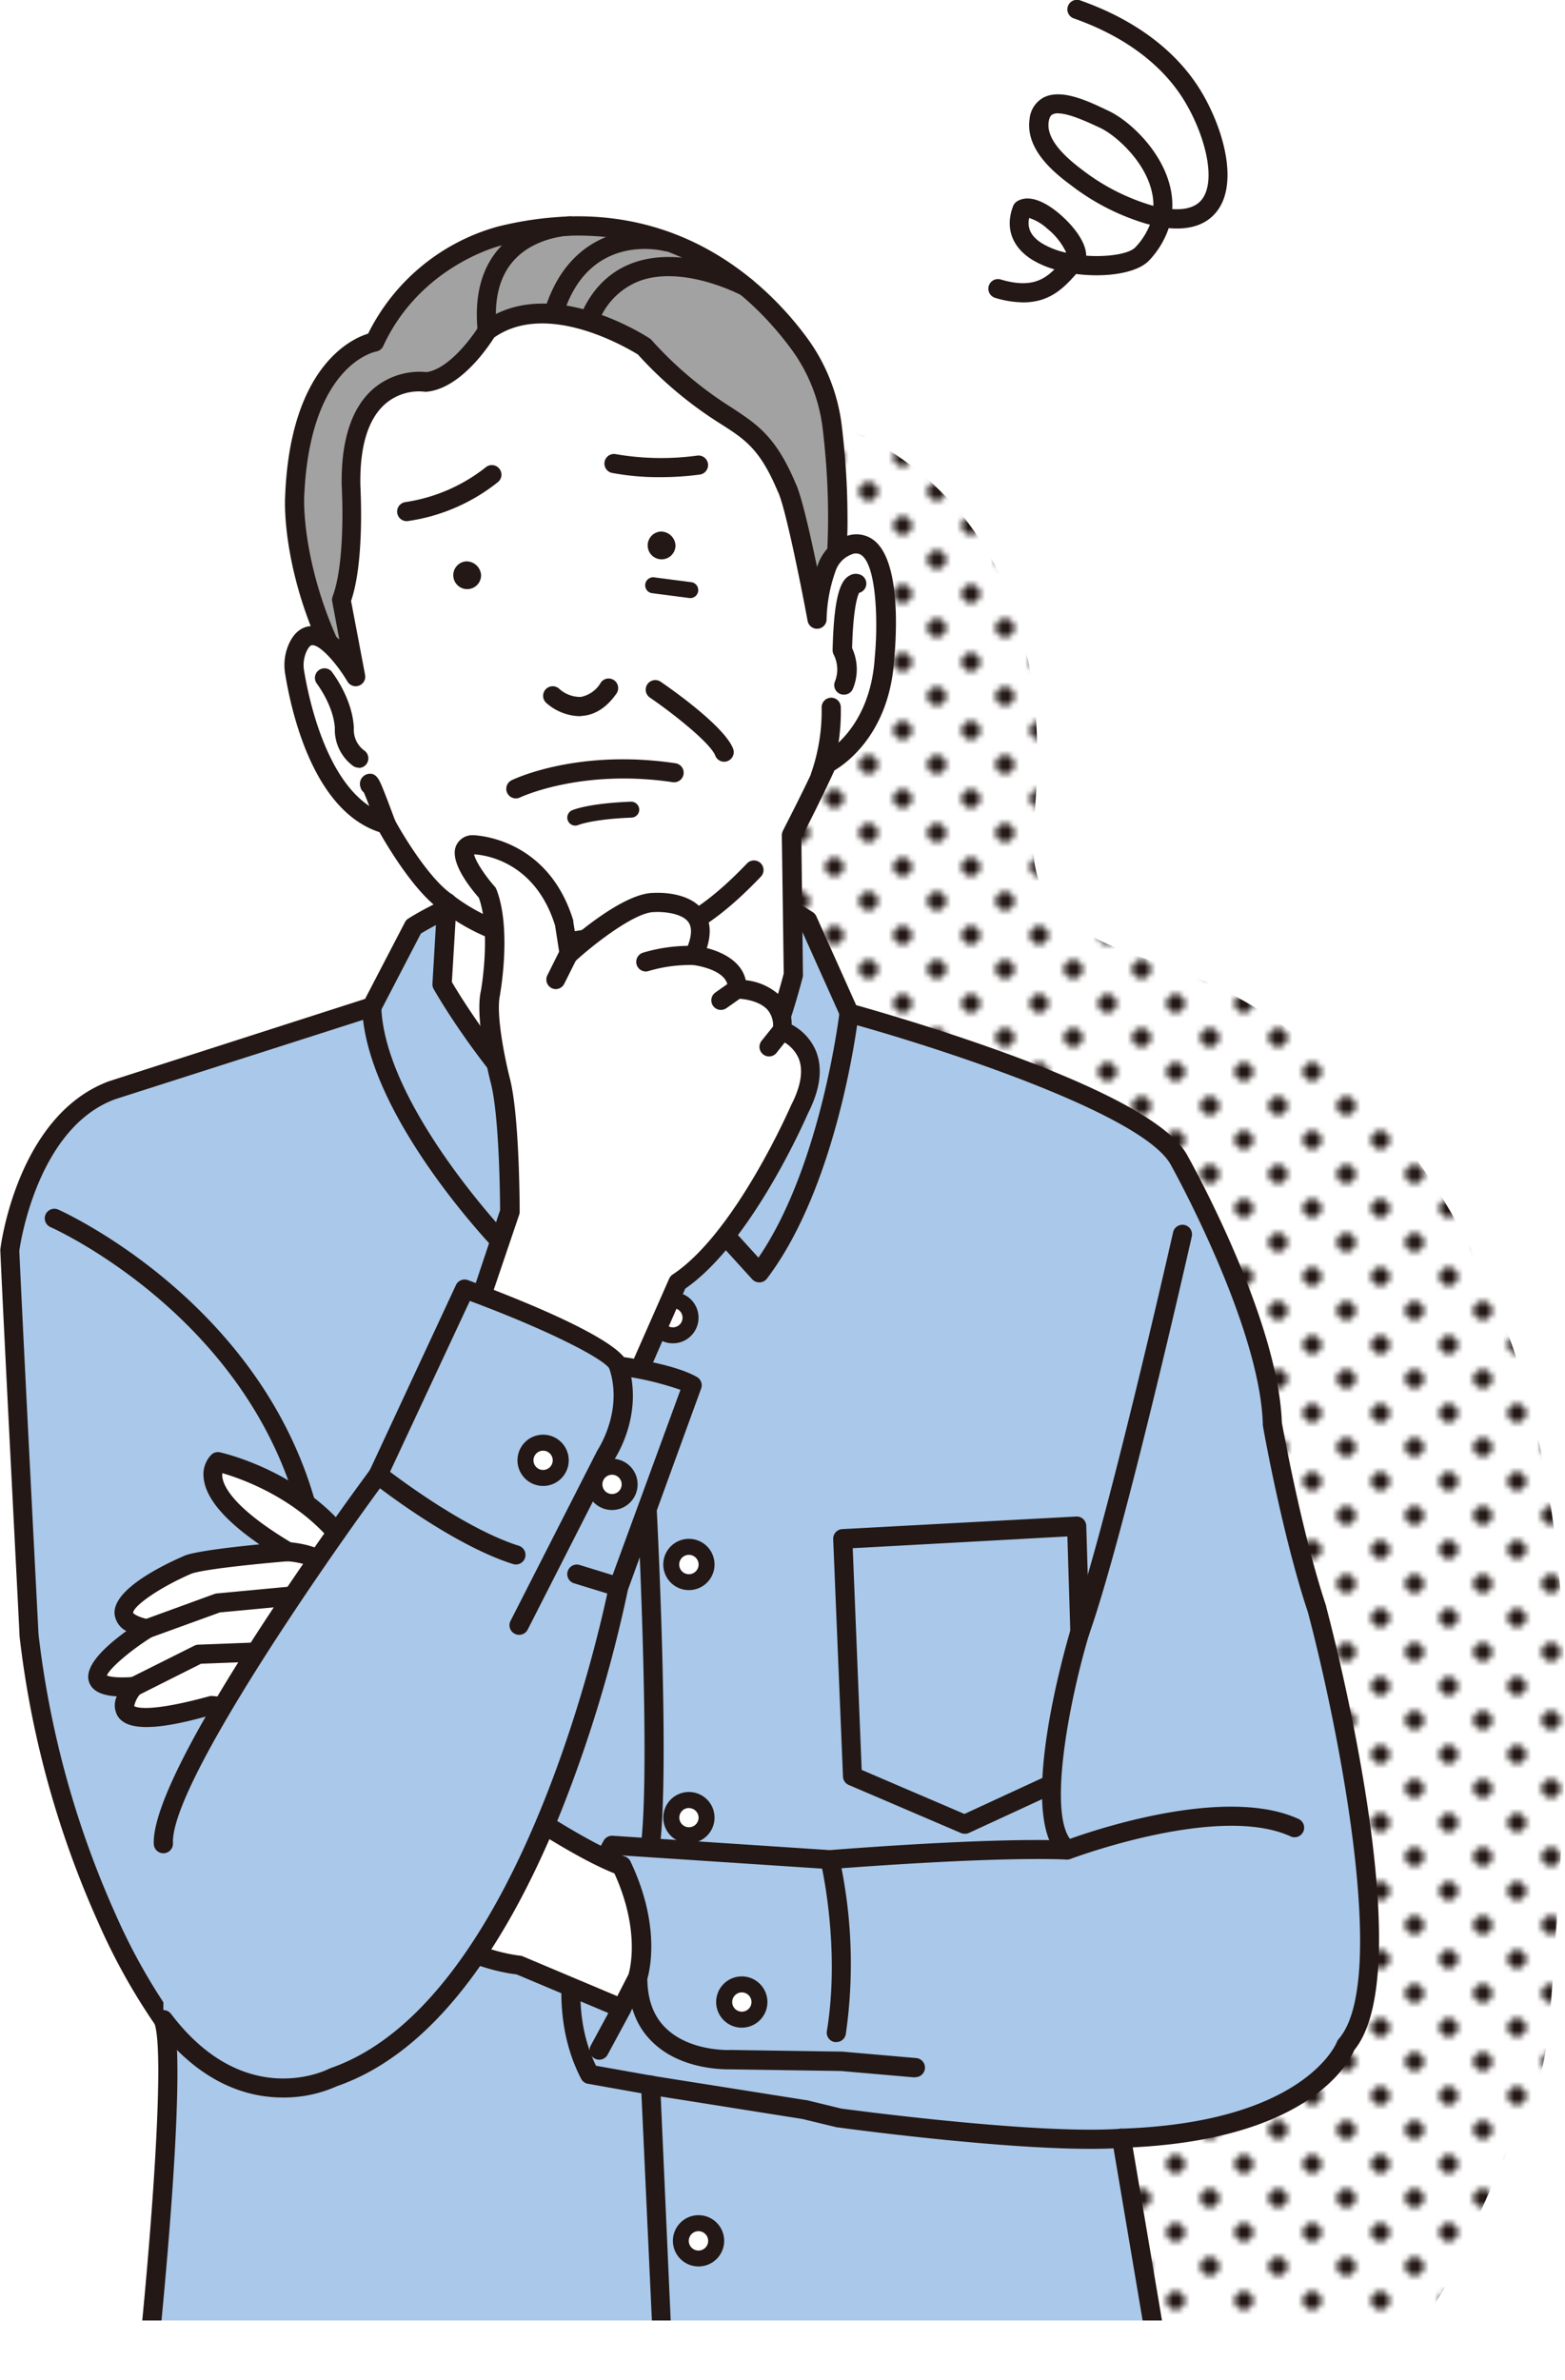 <svg xmlns="http://www.w3.org/2000/svg" xmlns:xlink="http://www.w3.org/1999/xlink" viewBox="0 0 277.9 422.48"><defs><style>.cls-1{fill:none;}.cls-2{fill:#231815;}.cls-3{clip-path:url(#clip-path);}.cls-4{fill:url(#新規パターンスウォッチ_5);}.cls-5{fill:#aac8e9;}.cls-6{fill:#a2a2a2;}.cls-7{fill:#fff;}</style><clipPath id="clip-path" transform="translate(-13.17 -93.77)"><rect class="cls-1" width="325.97" height="505.72"/></clipPath><pattern id="新規パターンスウォッチ_5" data-name="新規パターンスウォッチ 5" width="11.98" height="11.98" patternTransform="translate(9.85 -12.9) scale(1.01)" patternUnits="userSpaceOnUse" viewBox="0 0 11.98 11.98"><rect class="cls-1" width="11.98" height="11.98"/><path class="cls-2" d="M1.64,0A1.63,1.63,0,0,1,0,1.64,1.63,1.63,0,0,1-1.64,0,1.63,1.63,0,0,1,0-1.64,1.63,1.63,0,0,1,1.64,0Z"/><path class="cls-2" d="M13.62,0A1.64,1.64,0,0,1,12,1.64,1.64,1.64,0,0,1,10.33,0,1.64,1.64,0,0,1,12-1.64,1.64,1.64,0,0,1,13.62,0Z"/><path class="cls-2" d="M1.64,12A1.64,1.64,0,0,1,0,13.62,1.64,1.64,0,0,1-1.64,12,1.64,1.64,0,0,1,0,10.33,1.64,1.64,0,0,1,1.64,12Z"/><path class="cls-2" d="M7.63,6A1.64,1.64,0,1,1,6,4.35,1.64,1.64,0,0,1,7.63,6Z"/><path class="cls-2" d="M13.62,12A1.65,1.65,0,1,1,12,10.33,1.65,1.65,0,0,1,13.62,12Z"/></pattern></defs><g id="レイヤー_2" data-name="レイヤー 2"><g id="文字"><g class="cls-3"><path class="cls-4" d="M273.49,514c-5-10.32-10.43-3.63-4.26-13.29,2.63-4.13,12.37-27.23,14.73-31.52,3.61-6.56,4.22-14.29,4.76-21.75,2.51-34.71,4.95-70.14-3.72-103.84s-30.57-66-63.29-77.81c-9.38-3.39-20.86-6.35-24.11-15.78-1.47-4.29-.93-9-.58-13.5,3.92-49.91-26.52-70.94-57.53-72.11-9.38-.35-18.57,12.35-25.38,18.82s-9.41,16-10.28,25.22c-2.59,27.59,8.39,55.13,5.78,82.72-1.68,17.72-8.85,34.36-14.1,51.37-14.06,45.54-14.32,94-14.47,141.7,0,11.25,1.38,24.94,11.59,29.68,3.66,1.7,7.82,1.83,11.85,1.93,52.62,1.31,116.39-.75,169-1.84" transform="translate(-13.17 -93.77)"/><path class="cls-5" d="M79.17,272.5l7.4-14.22s35.28-23.33,70-1.14l7.4,16.5s52.35,14.23,58.61,26.18c0,0,15.93,28.45,16.5,46.66,0,0,3.41,19.34,8,33,0,0,17.07,63.73,5.12,77.39,0,0-5.41,15.37-39.84,16.5l6.83,40.4H39.34s5.69-54,2.84-61.45c0,0-18.78-25-23.9-68.29,0,0-2.84-55.19-3.41-68.28,0,0,2.84-22.76,18.21-28.45Z" transform="translate(-13.17 -93.77)"/><path class="cls-2" d="M219.15,515.47H39.34a1.7,1.7,0,0,1-1.7-1.87c2.25-21.32,4.87-54.73,3-60.48a109.92,109.92,0,0,1-10-18,171.81,171.81,0,0,1-14-50.87s0-.07,0-.11c0-.55-2.85-55.35-3.41-68.3a1.31,1.31,0,0,1,0-.28c.12-1,3.16-23.86,19.3-29.84L78,271.1l7.08-13.61a1.65,1.65,0,0,1,.57-.63c.36-.24,36.61-23.68,71.84-1.16a1.76,1.76,0,0,1,.64.74l7.07,15.77c3,.85,14.45,4.12,26.32,8.44,18.81,6.85,29.77,13,32.57,18.38.64,1.13,16.05,28.86,16.7,47.27.29,1.63,3.6,19.81,7.88,32.64l0,.1c.7,2.63,17,64.12,4.95,78.72-1,2.34-8.12,15.68-39.31,17.23l6.51,38.5a1.72,1.72,0,0,1-.38,1.38A1.7,1.7,0,0,1,219.15,515.47Zm-177.93-3.4H217.14l-6.49-38.41a1.67,1.67,0,0,1,.36-1.36,1.72,1.72,0,0,1,1.26-.63c32.6-1.07,38.23-15.23,38.29-15.38a1.75,1.75,0,0,1,.32-.54c9.3-10.63-.79-58.26-5.47-75.78-4.54-13.61-8-33-8-33.2a1.94,1.94,0,0,1,0-.24c-.55-17.58-16.13-45.6-16.29-45.88-4.87-9.31-43.21-21.47-57.57-25.37a1.71,1.71,0,0,1-1.11-.94l-7.18-16c-31.38-19.71-63.61-1.13-67.36,1.17l-7.18,13.82a1.77,1.77,0,0,1-1,.83L33.6,288.92c-13.56,5-16.76,25.08-17,26.91.57,13,3.3,66,3.41,68.06a168.54,168.54,0,0,0,13.67,49.69,106.44,106.44,0,0,0,9.89,17.72,1.5,1.5,0,0,1,.23.41C46.46,458.72,42.31,501.44,41.22,512.07Zm38-239.57h0Z" transform="translate(-13.17 -93.77)"/><path class="cls-6" d="M79.74,154.43s-13.37,2.27-14.23,27.88c0,0-1.14,22.19,18.5,45.24l54.62,10.24L156.56,219s8.19-18.36,4.4-49.51a31.14,31.14,0,0,0-5.87-14.79c-6.42-8.72-19.45-21.4-40.64-20.83a58.44,58.44,0,0,0-12.52,1.77A35.08,35.08,0,0,0,79.74,154.43Z" transform="translate(-13.17 -93.77)"/><path class="cls-2" d="M138.63,239.49a1.63,1.63,0,0,1-.31,0L83.69,229.22a1.67,1.67,0,0,1-1-.57c-19.84-23.29-18.94-45.49-18.9-46.43C64.58,159.15,75.29,154,78.54,153a36.54,36.54,0,0,1,23-19,61.08,61.08,0,0,1,12.85-1.81c22.36-.59,35.95,13.23,42.06,21.52a33,33,0,0,1,6.19,15.59c3.8,31.27-4.2,49.65-4.54,50.41a1.8,1.8,0,0,1-.32.49L139.86,239A1.7,1.7,0,0,1,138.63,239.49ZM84.91,226,138,236l17.07-17.88c.94-2.31,7.6-20.06,4.17-48.37a29.72,29.72,0,0,0-5.56-14c-7-9.48-19.47-20.66-39.23-20.14a57.35,57.35,0,0,0-12.15,1.72c-.17,0-14.4,3.46-21.06,17.84a1.71,1.71,0,0,1-1.24,1c-.52.1-12,2.59-12.83,26.27C67.2,182.61,66.39,203.94,84.91,226Zm-5.17-71.56h0Z" transform="translate(-13.17 -93.77)"/><path class="cls-7" d="M88.84,161.54s-13.65-2.28-13.37,18.21c0,0,.85,13.66-1.71,20.48l2.56,13.66s-7.17-12.19-10.34-5a7.64,7.64,0,0,0-.48,4.33c1,5.88,4.85,23.78,16.23,26.87,0,0,5.69,10.52,10.81,13.94l-.85,14.51S103.25,288.94,119,300.1c0,0,22.19,15.36,35-33.29l-.29-24.75s3.7-7.11,6.26-12.81c0,0,9.39-4.55,10.25-18.77,0,0,2.2-22.82-6.37-19.93a6.45,6.45,0,0,0-3.78,3.65,28.84,28.84,0,0,0-1.8,9.45s-3.7-19.92-5.41-23.33c-6-14.23-10.53-9.11-25.32-25,0,0-16.79-11.1-27.89-2.85C99.65,152.43,94.53,161,88.84,161.54Z" transform="translate(-13.17 -93.77)"/><path class="cls-2" d="M127.14,304.11A17.15,17.15,0,0,1,118,301.5c-15.9-11.26-27.34-31.3-27.82-32.14a1.72,1.72,0,0,1-.22-.94l.8-13.58c-4.47-3.5-8.94-11.1-10.21-13.34C69,237.75,65,220.73,63.82,213.48a9.28,9.28,0,0,1,.61-5.3c1.13-2.57,2.78-3.2,4-3.26,1.74-.09,3.45,1,5,2.39l-1.27-6.76a1.66,1.66,0,0,1,.08-.91c2.4-6.41,1.61-19.65,1.6-19.79-.11-8,1.8-13.78,5.67-17.1a12.66,12.66,0,0,1,9.41-2.92c3.92-.55,8.06-6.13,9.35-8.27a1.59,1.59,0,0,1,.44-.49c11.92-8.86,29.11,2.31,29.83,2.79a1.58,1.58,0,0,1,.31.26,66.64,66.64,0,0,0,14.23,12c4.55,3,7.85,5.1,11.4,13.53,1,2.1,2.56,8.94,3.77,14.77.1-.29.21-.57.32-.84a8.15,8.15,0,0,1,4.81-4.6,5.07,5.07,0,0,1,5,.73c5,3.93,3.85,18.16,3.58,21-.79,13.09-8.42,18.53-10.62,19.83-2.19,4.82-5.1,10.49-5.87,12l.28,24.33a1.68,1.68,0,0,1-.06.45c-5.31,20.18-12.91,32.22-22.59,35.8A17,17,0,0,1,127.14,304.11Zm-33.73-36c1.76,3,12.56,20.67,26.57,30.6a13.74,13.74,0,0,0,12,1.11c5.86-2.19,14.15-9.74,20.36-33.22L152,242.08a1.89,1.89,0,0,1,.19-.81c0-.07,3.71-7.13,6.22-12.71a1.7,1.7,0,0,1,.81-.84c.34-.17,8.51-4.37,9.29-17.35.6-6.29.28-16-2.31-18a1.74,1.74,0,0,0-1.81-.17,4.72,4.72,0,0,0-2.76,2.71,27,27,0,0,0-1.68,8.87,1.7,1.7,0,0,1-3.37.22c-1.47-7.91-4.08-20.53-5.25-22.88a.93.93,0,0,0-.05-.1c-3.15-7.51-5.78-9.22-10.14-12a69.81,69.81,0,0,1-14.71-12.33c-1.68-1-16-9.67-25.51-3-1.12,1.78-6,9-11.92,9.62a1.63,1.63,0,0,1-.44,0h0a9.15,9.15,0,0,0-6.95,2.14c-3.05,2.65-4.55,7.48-4.45,14.36,0,.48.81,13.46-1.65,20.65L78,213.58a1.7,1.7,0,0,1-3.14,1.17c-1.84-3.11-4.83-6.53-6.26-6.44-.47,0-.9.88-1.06,1.25a5.89,5.89,0,0,0-.36,3.36c.87,5.27,4.53,22.67,15,25.51a1.73,1.73,0,0,1,1.06.83c0,.1,5.55,10.19,10.25,13.33a1.71,1.71,0,0,1,.76,1.52Z" transform="translate(-13.17 -93.77)"/><path class="cls-2" d="M81.73,241.77a1.7,1.7,0,0,1-1.6-1.12c-1.36-3.75-2-5.45-2.37-6.22a1.63,1.63,0,0,1-.59-.94,1.8,1.8,0,0,1,1.19-2.28c1.55-.44,2.15,1,2.67,2.24s1.28,3.25,2.3,6a1.71,1.71,0,0,1-1,2.18A2,2,0,0,1,81.73,241.77Z" transform="translate(-13.17 -93.77)"/><path class="cls-2" d="M158.83,233.23a1.78,1.78,0,0,1-.59-.1,1.7,1.7,0,0,1-1-2.19,33.59,33.59,0,0,0,1.83-11.53,1.7,1.7,0,0,1,3.4-.15,36.64,36.64,0,0,1-2,12.86A1.69,1.69,0,0,1,158.83,233.23Z" transform="translate(-13.17 -93.77)"/><path class="cls-2" d="M130.43,261a4.24,4.24,0,0,1-1.47-.22A1.7,1.7,0,0,1,130,257.5c.26.05,5.13.74,15.82-10.45a1.7,1.7,0,1,1,2.46,2.35C138.72,259.42,133,261,130.43,261Z" transform="translate(-13.17 -93.77)"/><path class="cls-2" d="M111.91,262.71c-11.61,0-20-7-20.47-7.41a1.7,1.7,0,1,1,2.2-2.59c.19.16,11,9.06,24.11,5.9a1.7,1.7,0,1,1,.79,3.31A28.33,28.33,0,0,1,111.91,262.71Z" transform="translate(-13.17 -93.77)"/><path class="cls-2" d="M163,217.09a1.61,1.61,0,0,1-.7-.15,1.69,1.69,0,0,1-.84-2.25,5.82,5.82,0,0,0-.23-4.67,1.71,1.71,0,0,1-.21-.86c.23-10.29,1.62-12.45,3-13.21a2.14,2.14,0,0,1,2.12-.06,1.7,1.7,0,0,1-.42,3.13c-.32.66-1.06,2.92-1.24,9.81a9,9,0,0,1,.12,7.27A1.7,1.7,0,0,1,163,217.09Zm1.43-18.23Zm0,0h0Z" transform="translate(-13.17 -93.77)"/><path class="cls-2" d="M76.86,230.05a1.69,1.69,0,0,1-1-.31A8,8,0,0,1,72.63,223c-.28-4.14-3.26-7.93-3.29-8A1.7,1.7,0,0,1,72,212.92c.15.19,3.72,4.71,4,10v.24A4.54,4.54,0,0,0,77.84,227a1.7,1.7,0,0,1-1,3.1Z" transform="translate(-13.17 -93.77)"/><path class="cls-2" d="M130.47,178.48a44.69,44.69,0,0,1-8.7-.77,1.7,1.7,0,0,1,.72-3.32,47.34,47.34,0,0,0,14.5.26,1.7,1.7,0,0,1,.45,3.37A52.66,52.66,0,0,1,130.47,178.48Z" transform="translate(-13.17 -93.77)"/><path class="cls-2" d="M85.43,186.29a1.7,1.7,0,0,1-.22-3.39,30.18,30.18,0,0,0,14.19-6.15,1.7,1.7,0,1,1,2.22,2.58,33.13,33.13,0,0,1-16,6.94Z" transform="translate(-13.17 -93.77)"/><path class="cls-2" d="M98.6,195.91a2.47,2.47,0,1,1-2.71-2.48A2.61,2.61,0,0,1,98.6,195.91Z" transform="translate(-13.17 -93.77)"/><path class="cls-2" d="M133.12,190.61a2.47,2.47,0,1,1-2.71-2.47A2.59,2.59,0,0,1,133.12,190.61Z" transform="translate(-13.17 -93.77)"/><path class="cls-2" d="M115.94,220.91a9.28,9.28,0,0,1-5.79-2.37,1.7,1.7,0,0,1,2.33-2.48,5.53,5.53,0,0,0,3.84,1.43,5.27,5.27,0,0,0,3.56-2.58,1.7,1.7,0,0,1,2.79,1.94c-1.69,2.44-3.72,3.79-6,4C116.41,220.9,116.17,220.91,115.94,220.91Z" transform="translate(-13.17 -93.77)"/><path class="cls-2" d="M141.76,229a1.69,1.69,0,0,1-1.58-1.09c-.85-2.2-7.3-7.35-11.61-10.3a1.7,1.7,0,0,1,1.92-2.81c1.88,1.29,11.32,7.9,12.86,11.89a1.7,1.7,0,0,1-1,2.2A1.61,1.61,0,0,1,141.76,229Z" transform="translate(-13.17 -93.77)"/><path class="cls-2" d="M104.78,235.51a1.7,1.7,0,0,1-.75-3.23c.47-.23,11.78-5.61,29.16-3a1.7,1.7,0,0,1-.5,3.36c-16.28-2.44-27.07,2.65-27.17,2.7A1.78,1.78,0,0,1,104.78,235.51Z" transform="translate(-13.17 -93.77)"/><path class="cls-2" d="M115.31,240.34a1.42,1.42,0,0,1-.58-2.71c.28-.12,3-1.25,10.48-1.54a1.44,1.44,0,0,1,1.47,1.36,1.42,1.42,0,0,1-1.36,1.47c-6.91.27-9.43,1.3-9.46,1.31A1.29,1.29,0,0,1,115.31,240.34Z" transform="translate(-13.17 -93.77)"/><path class="cls-2" d="M135.79,199.94h-.18l-6.55-.85a1.42,1.42,0,1,1,.37-2.81l6.54.85a1.42,1.42,0,0,1-.18,2.82Z" transform="translate(-13.17 -93.77)"/><path class="cls-2" d="M101.93,315.74a1.65,1.65,0,0,1-1.23-.53c-.93-1-22.65-24-23.23-42.66a1.7,1.7,0,0,1,3.4-.1c.54,17.34,22.07,40.19,22.29,40.42a1.69,1.69,0,0,1-.06,2.4A1.66,1.66,0,0,1,101.93,315.74Z" transform="translate(-13.17 -93.77)"/><path class="cls-2" d="M148,321.43a1.73,1.73,0,0,1-1.26-.55l-5.69-6.26a1.7,1.7,0,1,1,2.52-2.29l4.28,4.71c11.12-16.21,14.36-43.31,14.4-43.6a1.69,1.69,0,0,1,1.88-1.49,1.71,1.71,0,0,1,1.5,1.88c-.15,1.23-3.62,30.25-16.27,46.93a1.72,1.72,0,0,1-1.28.67Z" transform="translate(-13.17 -93.77)"/><path class="cls-7" d="M135.79,327.7a3.13,3.13,0,1,1-3.13-3.13A3.13,3.13,0,0,1,135.79,327.7Z" transform="translate(-13.17 -93.77)"/><path class="cls-2" d="M132.66,332.25a4.55,4.55,0,1,1,4.55-4.55A4.55,4.55,0,0,1,132.66,332.25Zm0-6.26a1.71,1.71,0,1,0,1.71,1.71A1.7,1.7,0,0,0,132.66,326Z" transform="translate(-13.17 -93.77)"/><path class="cls-7" d="M138.63,371.52a3.13,3.13,0,1,1-3.13-3.13A3.13,3.13,0,0,1,138.63,371.52Z" transform="translate(-13.17 -93.77)"/><path class="cls-2" d="M135.5,376.06a4.55,4.55,0,1,1,4.55-4.54A4.55,4.55,0,0,1,135.5,376.06Zm0-6.26a1.72,1.72,0,1,0,1.72,1.72A1.72,1.72,0,0,0,135.5,369.8Z" transform="translate(-13.17 -93.77)"/><path class="cls-7" d="M148,449.19a3.13,3.13,0,1,1-3.13-3.13A3.13,3.13,0,0,1,148,449.19Z" transform="translate(-13.17 -93.77)"/><path class="cls-2" d="M144.89,453.74a4.55,4.55,0,1,1,4.55-4.55A4.55,4.55,0,0,1,144.89,453.74Zm0-6.26a1.71,1.71,0,1,0,1.72,1.71A1.71,1.71,0,0,0,144.89,447.48Z" transform="translate(-13.17 -93.77)"/><circle class="cls-7" cx="122.34" cy="322.7" r="3.13"/><path class="cls-2" d="M135.5,421a4.55,4.55,0,1,1,4.55-4.55A4.55,4.55,0,0,1,135.5,421Zm0-6.26a1.71,1.71,0,1,0,1.72,1.71A1.72,1.72,0,0,0,135.5,414.76Z" transform="translate(-13.17 -93.77)"/><path class="cls-7" d="M140.34,491.58a3.13,3.13,0,1,1-3.13-3.13A3.13,3.13,0,0,1,140.34,491.58Z" transform="translate(-13.17 -93.77)"/><path class="cls-2" d="M137.21,496.13a4.55,4.55,0,1,1,4.55-4.55A4.55,4.55,0,0,1,137.21,496.13Zm0-6.26a1.72,1.72,0,1,0,1.71,1.71A1.72,1.72,0,0,0,137.21,489.87Z" transform="translate(-13.17 -93.77)"/><path class="cls-2" d="M202.65,423.86a1.7,1.7,0,0,1-1.1-.4c-8-6.78.72-37,1.75-40.48,6.18-17.43,18.06-69.92,18.18-70.45a1.7,1.7,0,1,1,3.32.75c-.49,2.16-12.05,53.22-18.27,70.75-3.59,12.05-7.55,32.8-2.78,36.83a1.7,1.7,0,0,1-1.1,3Z" transform="translate(-13.17 -93.77)"/><path class="cls-2" d="M67.79,363.54a1.71,1.71,0,0,1-1.65-1.26c-9.34-35.17-43.64-50.51-44-50.66a1.7,1.7,0,1,1,1.36-3.12c.36.16,36.15,16.12,45.92,52.91a1.71,1.71,0,0,1-1.21,2.08A2.1,2.1,0,0,1,67.79,363.54Z" transform="translate(-13.17 -93.77)"/><path class="cls-2" d="M184.44,419.31a1.71,1.71,0,0,1-.67-.14l-19.91-8.53a1.68,1.68,0,0,1-1-1.5L161.12,367a1.71,1.71,0,0,1,1.61-1.77L204.27,363a1.67,1.67,0,0,1,1.24.44,1.73,1.73,0,0,1,.55,1.2l.57,18.78a1.7,1.7,0,0,1-3.4.11l-.52-17-38.12,2.09,1.59,39.36,18.24,7.82,14.1-6.51a1.7,1.7,0,1,1,1.43,3.08l-14.8,6.83A1.6,1.6,0,0,1,184.44,419.31Z" transform="translate(-13.17 -93.77)"/><path class="cls-2" d="M128.68,423l-.21,0A1.69,1.69,0,0,1,127,421.1c1.67-13.92-.56-58.44-.58-58.89a1.69,1.69,0,0,1,1.61-1.78A1.66,1.66,0,0,1,129.8,362c.1,1.84,2.27,45.26.56,59.47A1.7,1.7,0,0,1,128.68,423Z" transform="translate(-13.17 -93.77)"/><path class="cls-2" d="M131,515.47a1.7,1.7,0,0,1-1.7-1.62L127,464a1.7,1.7,0,0,1,1.62-1.77,1.68,1.68,0,0,1,1.78,1.62l2.22,49.85a1.69,1.69,0,0,1-1.62,1.77Z" transform="translate(-13.17 -93.77)"/><path class="cls-2" d="M206.74,475.25c-16.71,0-43.45-3.62-44.72-3.8a.47.47,0,0,1-.17,0l-6.2-1.5-27.19-4.31-10.89-1.94a1.68,1.68,0,0,1-1.21-.89c-4-7.71-4.62-17.5-1.67-28.3a63.29,63.29,0,0,1,5.69-14,1.72,1.72,0,0,1,1.58-.84l38.57,2.55c2.28-.18,27.92-2.22,41.84-1.71,3.3-1.23,27.92-10,41.39-3.82a1.7,1.7,0,1,1-1.42,3.09c-12.85-5.89-38.82,3.93-39.08,4a1.74,1.74,0,0,1-.68.11c-14-.56-41.62,1.68-41.9,1.7h-.25l-37.61-2.48c-2.24,4.25-11,22.6-3.82,37.39l10,1.78,27.23,4.32.13,0,6.17,1.5c1.93.26,35,4.66,49.64,3.58a1.7,1.7,0,0,1,.25,3.39C210.75,475.2,208.82,475.25,206.74,475.25Z" transform="translate(-13.17 -93.77)"/><line class="cls-7" x1="106.4" y1="363.96" x2="110.39" y2="356.56"/><path class="cls-2" d="M119.57,459.43a1.71,1.71,0,0,1-1.5-2.51l4-7.4a1.7,1.7,0,1,1,3,1.61l-4,7.4A1.71,1.71,0,0,1,119.57,459.43Z" transform="translate(-13.17 -93.77)"/><path class="cls-2" d="M175.62,462.56h-.15l-13-1.13-19.52-.29c-.84,0-8.61.2-13.77-4.7-3-2.81-4.46-6.68-4.46-11.51a1.7,1.7,0,1,1,3.4,0c0,3.86,1.14,6.9,3.4,9,4.3,4.08,11.24,3.78,11.31,3.77h.12l19.63.29h.12l13.09,1.14a1.7,1.7,0,0,1-.15,3.4Z" transform="translate(-13.17 -93.77)"/><path class="cls-2" d="M161.68,456.3l-.28,0a1.7,1.7,0,0,1-1.4-1.95c2.47-15.1-1.07-29.9-1.11-30.05a1.7,1.7,0,0,1,3.3-.81,87.61,87.61,0,0,1,1.17,31.41A1.71,1.71,0,0,1,161.68,456.3Z" transform="translate(-13.17 -93.77)"/><path class="cls-7" d="M123.55,425c-6.26-2.27-16.5-9.1-16.5-9.1L83.72,430.13c8,11.38,21.62,12.52,21.62,12.52l18.21,7.68,2.85-5.41s2.84-8-2.85-19.92" transform="translate(-13.17 -93.77)"/><path class="cls-2" d="M123.55,452a1.57,1.57,0,0,1-.66-.14l-18-7.58c-2.12-.23-14.81-2.09-22.59-13.21a1.67,1.67,0,0,1-.27-1.32,1.71,1.71,0,0,1,.78-1.11l23.33-14.22a1.67,1.67,0,0,1,1.82,0c.11.06,10.15,6.74,16.15,8.92a1.68,1.68,0,0,1,1,.86c5.93,12.45,3,20.87,2.91,21.22a1.47,1.47,0,0,1-.1.22l-2.84,5.41A1.71,1.71,0,0,1,123.55,452ZM86.21,430.6c7.5,9.23,19.16,10.34,19.28,10.35a1.89,1.89,0,0,1,.52.13l16.77,7.07,2-3.89c.26-.86,2.09-7.82-2.51-17.91-5.32-2.09-12.72-6.77-15.29-8.44Z" transform="translate(-13.17 -93.77)"/><path class="cls-7" d="M77.46,372.65c-7.4-15.36-25.61-19.34-25.61-19.34s-5.69,5.12,12.52,15.93c0,0-14.22,1.14-17.64,2.28,0,0-19.91,8.53-7.39,11.38,0,0-18.21,11.38-2.28,10.24,0,0-9.11,9.67,13.66,3.41l6.26.57,16.5-4Z" transform="translate(-13.17 -93.77)"/><path class="cls-2" d="M39.18,400.37c-2.7,0-4.34-.67-5.15-2a3.82,3.82,0,0,1-.12-3.45c-2.3-.13-4.34-.75-4.94-2.59-.92-2.81,3-6.36,6.64-9a3.87,3.87,0,0,1-2.09-3c-.4-4.39,8.64-8.75,12.54-10.43l.13-.05c2.27-.75,8.51-1.47,13.05-1.91-6.22-4.28-9.55-8.23-9.9-11.77A5,5,0,0,1,50.72,352a1.7,1.7,0,0,1,1.5-.4c.77.17,19.1,4.35,26.77,20.27a1.73,1.73,0,0,1,.14,1.07l-4,20.48a1.7,1.7,0,0,1-1.27,1.33l-16.5,4a2.12,2.12,0,0,1-.56,0l-6-.55C45.74,399.67,41.92,400.37,39.18,400.37ZM37,396.65s1.67,1.46,13.31-1.74a1.7,1.7,0,0,1,.6-.05l6,.54L72,391.74l3.66-18.85c-6-11.78-18.89-16.4-23-17.59a2.62,2.62,0,0,0,0,.73c.25,1.77,2.22,5.65,12.49,11.75a1.7,1.7,0,0,1-.73,3.15c-3.87.31-14.43,1.3-17.18,2.18-5.88,2.53-10.43,5.82-10.43,7h0s.41.62,2.81,1.17a1.69,1.69,0,0,1,1.3,1.37,1.7,1.7,0,0,1-.77,1.73c-3.87,2.42-7.49,5.55-8,6.84.4.17,1.56.48,4.67.26a1.73,1.73,0,0,1,1.66,1,1.69,1.69,0,0,1-.3,1.89A4.89,4.89,0,0,0,37,396.65Z" transform="translate(-13.17 -93.77)"/><path class="cls-7" d="M72.34,372.65s-1.71-2.84-8-3.41" transform="translate(-13.17 -93.77)"/><path class="cls-2" d="M72.34,374.35a1.72,1.72,0,0,1-1.44-.79c-.07-.1-1.62-2.17-6.68-2.63a1.7,1.7,0,1,1,.31-3.38c6.92.62,9,3.86,9.27,4.23a1.7,1.7,0,0,1-.58,2.33A1.67,1.67,0,0,1,72.34,374.35Z" transform="translate(-13.17 -93.77)"/><polyline class="cls-7" points="56.9 282.87 38.69 284.58 26.17 289.13"/><path class="cls-2" d="M39.34,384.6a1.7,1.7,0,0,1-.59-3.3l12.52-4.56a2.05,2.05,0,0,1,.43-.09l18.2-1.71a1.7,1.7,0,1,1,.32,3.39l-18,1.69-12.31,4.47A1.7,1.7,0,0,1,39.34,384.6Z" transform="translate(-13.17 -93.77)"/><polyline class="cls-7" points="50.07 293.11 35.27 293.68 23.89 299.37"/><path class="cls-2" d="M37.06,394.84a1.7,1.7,0,0,1-.76-3.22l11.38-5.69a1.68,1.68,0,0,1,.69-.18l14.8-.57a1.69,1.69,0,0,1,1.77,1.63,1.71,1.71,0,0,1-1.64,1.77l-14.43.55-11,5.53A1.7,1.7,0,0,1,37.06,394.84Z" transform="translate(-13.17 -93.77)"/><path class="cls-7" d="M100.22,269.94s2-11.1-.57-17.64c0,0-7.11-8-2.56-8.53,0,0,12,0,16.22,13.94l.85,5.4s10-9.1,15.08-9.1c0,0,11.95-.86,7.12,9.39,0,0,8,.85,7.68,6,0,0,8.82,0,8,7.4,0,0,8.82,2.84,3.13,13.94,0,0-10,23.05-21.63,30.73l-6.83,15.65-2,3.41L97.38,327.7l6.26-18.78s0-16.79-1.71-23.33C101.93,285.59,99.09,274.49,100.22,269.94Z" transform="translate(-13.17 -93.77)"/><path class="cls-2" d="M124.69,342.2A1.68,1.68,0,0,1,124,342l-27.31-12.8a1.7,1.7,0,0,1-.9-2.08l6.18-18.51c0-2.19-.14-16.82-1.66-22.63-.3-1.18-2.89-11.57-1.72-16.43.13-.77,1.73-10.55-.39-16.4-1.74-2-5.13-6.35-4.09-9.11a3.16,3.16,0,0,1,2.8-2l.21,0c.14,0,13.27.18,17.85,15.15a1.55,1.55,0,0,1,0,.23l.38,2.39c3.41-2.83,9.66-7.48,13.81-7.52.9-.06,6.56-.26,9,3.3,1.17,1.71,1.35,3.89.52,6.49,2.91.74,6.22,2.46,6.91,5.7a10.58,10.58,0,0,1,6.35,3,7.2,7.2,0,0,1,1.81,4.89,9.41,9.41,0,0,1,4.28,4.62c1.28,3.09.81,6.83-1.38,11.12-.65,1.5-10.2,23.13-21.8,31.13l-6.63,15.2a.56.56,0,0,1-.09.17l-2,3.42A1.69,1.69,0,0,1,124.69,342.2ZM99.47,326.8,124,338.3l1.15-2L132,320.76a1.74,1.74,0,0,1,.63-.74c11.11-7.32,20.9-29.76,21-30a.93.93,0,0,0,.05-.1c1.73-3.37,2.16-6.15,1.3-8.28a6.28,6.28,0,0,0-3.45-3.28,1.69,1.69,0,0,1-1.15-1.8,4.26,4.26,0,0,0-.9-3.5c-1.73-1.95-5.34-2-5.38-2a1.69,1.69,0,0,1-1.7-1.79c.19-3.41-6.1-4.18-6.16-4.19a1.72,1.72,0,0,1-1.31-.86,1.69,1.69,0,0,1-.05-1.56c.76-1.6,1.47-3.8.56-5.14-1.19-1.74-4.83-1.91-6-1.83h-.12c-3.24,0-10.26,5.31-13.93,8.66a1.7,1.7,0,0,1-2.83-1l-.83-5.29c-3.61-11.61-12.86-12.54-14.37-12.62.17,1.05,1.81,3.64,3.64,5.7a1.69,1.69,0,0,1,.32.51c2.7,6.91.74,18.09.66,18.56l0,.11c-.85,3.4.95,11.85,1.71,14.82,1.74,6.67,1.76,23.06,1.76,23.75a1.7,1.7,0,0,1-.09.54Zm.75-56.86h0Z" transform="translate(-13.17 -93.77)"/><line class="cls-7" x1="98.72" y1="173.9" x2="101" y2="169.35"/><path class="cls-2" d="M111.89,269.37a1.7,1.7,0,0,1-1.52-2.47l2.27-4.55a1.7,1.7,0,0,1,3,1.52l-2.28,4.56A1.71,1.71,0,0,1,111.89,269.37Z" transform="translate(-13.17 -93.77)"/><path class="cls-7" d="M127.82,264.54a27,27,0,0,1,8.54-1.14" transform="translate(-13.17 -93.77)"/><path class="cls-2" d="M127.82,266.24a1.71,1.71,0,0,1-.51-3.33,28.66,28.66,0,0,1,9.17-1.21,1.7,1.7,0,0,1-.24,3.39,25.89,25.89,0,0,0-7.91,1.07A1.81,1.81,0,0,1,127.82,266.24Z" transform="translate(-13.17 -93.77)"/><line class="cls-7" x1="128.03" y1="177.6" x2="130.87" y2="175.6"/><path class="cls-2" d="M141.2,273.06a1.7,1.7,0,0,1-1-3.09l2.84-2a1.7,1.7,0,0,1,1.95,2.79l-2.84,2A1.76,1.76,0,0,1,141.2,273.06Z" transform="translate(-13.17 -93.77)"/><line class="cls-7" x1="136.56" y1="185.85" x2="138.84" y2="183"/><path class="cls-2" d="M149.73,281.32a1.71,1.71,0,0,1-1.33-2.77l2.28-2.84a1.7,1.7,0,1,1,2.65,2.12l-2.27,2.85A1.7,1.7,0,0,1,149.73,281.32Z" transform="translate(-13.17 -93.77)"/><path class="cls-5" d="M42.18,452.32c14.23,18.78,30.16,10.24,30.16,10.24C108.76,450,123,375.5,123,375.5l13.09-35.85c-4-2.28-13.09-3.42-13.09-3.42-1.7-4.26-27.31-13.65-27.31-13.65l-15.36,33S41.61,407.93,42.18,421" transform="translate(-13.17 -93.77)"/><path class="cls-2" d="M63.4,466.14c-6.3,0-14.75-2.47-22.57-12.79a1.7,1.7,0,1,1,2.71-2.06c13.19,17.42,27.85,9.85,28,9.77l.25-.11c35.06-12.05,49.38-85,49.52-85.77a2,2,0,0,1,.08-.26L134,340.51a54.06,54.06,0,0,0-11.18-2.59,1.7,1.7,0,0,1-1.36-1.05c-.75-1.69-10.41-6.76-24.86-12.15L81.85,356.3a1.75,1.75,0,0,1-.18.29C71,371,43.44,410.7,43.88,421a1.7,1.7,0,0,1-3.4.15c-.57-13.2,33.9-60.36,38.36-66.39l15.29-32.85a1.69,1.69,0,0,1,2.13-.88c5.76,2.12,23.85,9,27.71,13.67,2.35.34,9.38,1.48,12.95,3.52a1.7,1.7,0,0,1,.75,2.06l-13,35.73a241,241,0,0,1-11.73,39C102,442.2,88.54,458.74,73,464.13A23,23,0,0,1,63.4,466.14Z" transform="translate(-13.17 -93.77)"/><path class="cls-2" d="M105.34,384a1.65,1.65,0,0,1-.77-.19,1.69,1.69,0,0,1-.74-2.29l15.36-30.15.12-.2c0-.06,4.59-6.84,2.06-14.43a1.7,1.7,0,1,1,3.23-1.07c2.92,8.77-1.75,16.32-2.42,17.33L106.86,383.1A1.7,1.7,0,0,1,105.34,384Z" transform="translate(-13.17 -93.77)"/><path class="cls-2" d="M104.77,371.51a1.86,1.86,0,0,1-.51-.08c-11-3.47-24.44-14.06-25-14.51a1.7,1.7,0,0,1,2.11-2.67c.14.1,13.54,10.66,23.93,13.94a1.7,1.7,0,0,1-.52,3.32Z" transform="translate(-13.17 -93.77)"/><path class="cls-2" d="M123,377.2a1.51,1.51,0,0,1-.51-.08l-7.39-2.27a1.7,1.7,0,1,1,1-3.25l7.39,2.27a1.7,1.7,0,0,1-.49,3.33Z" transform="translate(-13.17 -93.77)"/><path class="cls-7" d="M112.74,353a3.13,3.13,0,1,1-3.13-3.13A3.13,3.13,0,0,1,112.74,353Z" transform="translate(-13.17 -93.77)"/><path class="cls-2" d="M109.61,357.57a4.55,4.55,0,1,1,4.55-4.55A4.55,4.55,0,0,1,109.61,357.57Zm0-6.26a1.71,1.71,0,1,0,1.71,1.71A1.72,1.72,0,0,0,109.61,351.31Z" transform="translate(-13.17 -93.77)"/><circle class="cls-7" cx="108.68" cy="263.52" r="3.13"/><path class="cls-2" d="M121.85,361.84a4.55,4.55,0,1,1,4.54-4.55A4.55,4.55,0,0,1,121.85,361.84Zm0-6.26a1.71,1.71,0,1,0,1.71,1.71A1.71,1.71,0,0,0,121.85,355.58Z" transform="translate(-13.17 -93.77)"/><path class="cls-2" d="M99.65,154.14A1.71,1.71,0,0,1,98,152.61c-.64-6.25.66-11.25,3.89-14.85,4.86-5.44,12.27-5.57,12.58-5.58h0a1.71,1.71,0,0,1,0,3.41c-.09,0-6.26.15-10.1,4.46-2.54,2.86-3.55,7-3,12.21a1.72,1.72,0,0,1-1.52,1.87Z" transform="translate(-13.17 -93.77)"/><path class="cls-2" d="M111.79,150.15a1.81,1.81,0,0,1-.55-.09,1.71,1.71,0,0,1-1.06-2.16c4.61-13.49,16.25-14.31,21.77-12.85a1.7,1.7,0,0,1-.86,3.29c-.53-.14-13-3.16-17.69,10.66A1.69,1.69,0,0,1,111.79,150.15Z" transform="translate(-13.17 -93.77)"/><path class="cls-2" d="M117.86,152.05a1.79,1.79,0,0,1-.67-.14,1.71,1.71,0,0,1-.89-2.24c2-4.68,5.21-7.81,9.48-9.3,9.23-3.22,20.12,2.54,20.58,2.79a1.7,1.7,0,1,1-1.61,3c-.1-.06-10.06-5.3-17.86-2.57a12.64,12.64,0,0,0-7.46,7.43A1.72,1.72,0,0,1,117.86,152.05Z" transform="translate(-13.17 -93.77)"/><path class="cls-2" d="M194.88,147.45a17.82,17.82,0,0,1-5-.8,1.7,1.7,0,1,1,1-3.26c5,1.47,7.43.28,9.53-1.8a16.26,16.26,0,0,1-3.94-1.7c-3.62-2.24-4.86-5.71-3.4-9.53a1.77,1.77,0,0,1,.7-.85c3.18-1.93,7.85,2.15,9.88,4.58,1.58,1.88,2.39,3.63,2.4,5.07,3.92.28,7.67-.33,8.75-1.51a12.41,12.41,0,0,0,2.56-4l-.64-.16a41,41,0,0,1-13.48-6.92C199.75,124,195.26,120,196,114.9a4.8,4.8,0,0,1,2.43-3.79c3.14-1.67,7.82.55,11.23,2.17l.38.18c3.8,1.8,9.75,7.36,11.05,14.09a13.5,13.5,0,0,1,.24,3.34c2.1.14,4.1-.23,5.25-1.7,2.59-3.33.63-11-2.64-16.74-3.82-6.79-10.74-12.1-20-15.38a1.7,1.7,0,1,1,1.13-3.2c10.06,3.55,17.61,9.39,21.85,16.91,3.82,6.78,6,15.76,2.35,20.49-1.82,2.35-4.69,3.35-8.57,3a15.72,15.72,0,0,1-3.44,5.7c-2.13,2.31-7.73,3.12-13,2.44C202.08,144.88,199.58,147.45,194.88,147.45Zm1.05-15c-.3,1.36-.11,3.05,2.29,4.53a14,14,0,0,0,4.29,1.65,12,12,0,0,0-3.4-4.29A8.64,8.64,0,0,0,195.93,132.47Zm5.13-18.57a2.19,2.19,0,0,0-1,.21c-.13.07-.52.28-.67,1.29-.37,2.46,1.55,5.23,5.86,8.47a37.77,37.77,0,0,0,12.32,6.35l.41.11a9.72,9.72,0,0,0-.2-2.13c-1.1-5.7-6.52-10.41-9.17-11.67l-.38-.18C206.45,115.51,203.07,113.9,201.06,113.9Z" transform="translate(-13.17 -93.77)"/></g></g></g></svg>